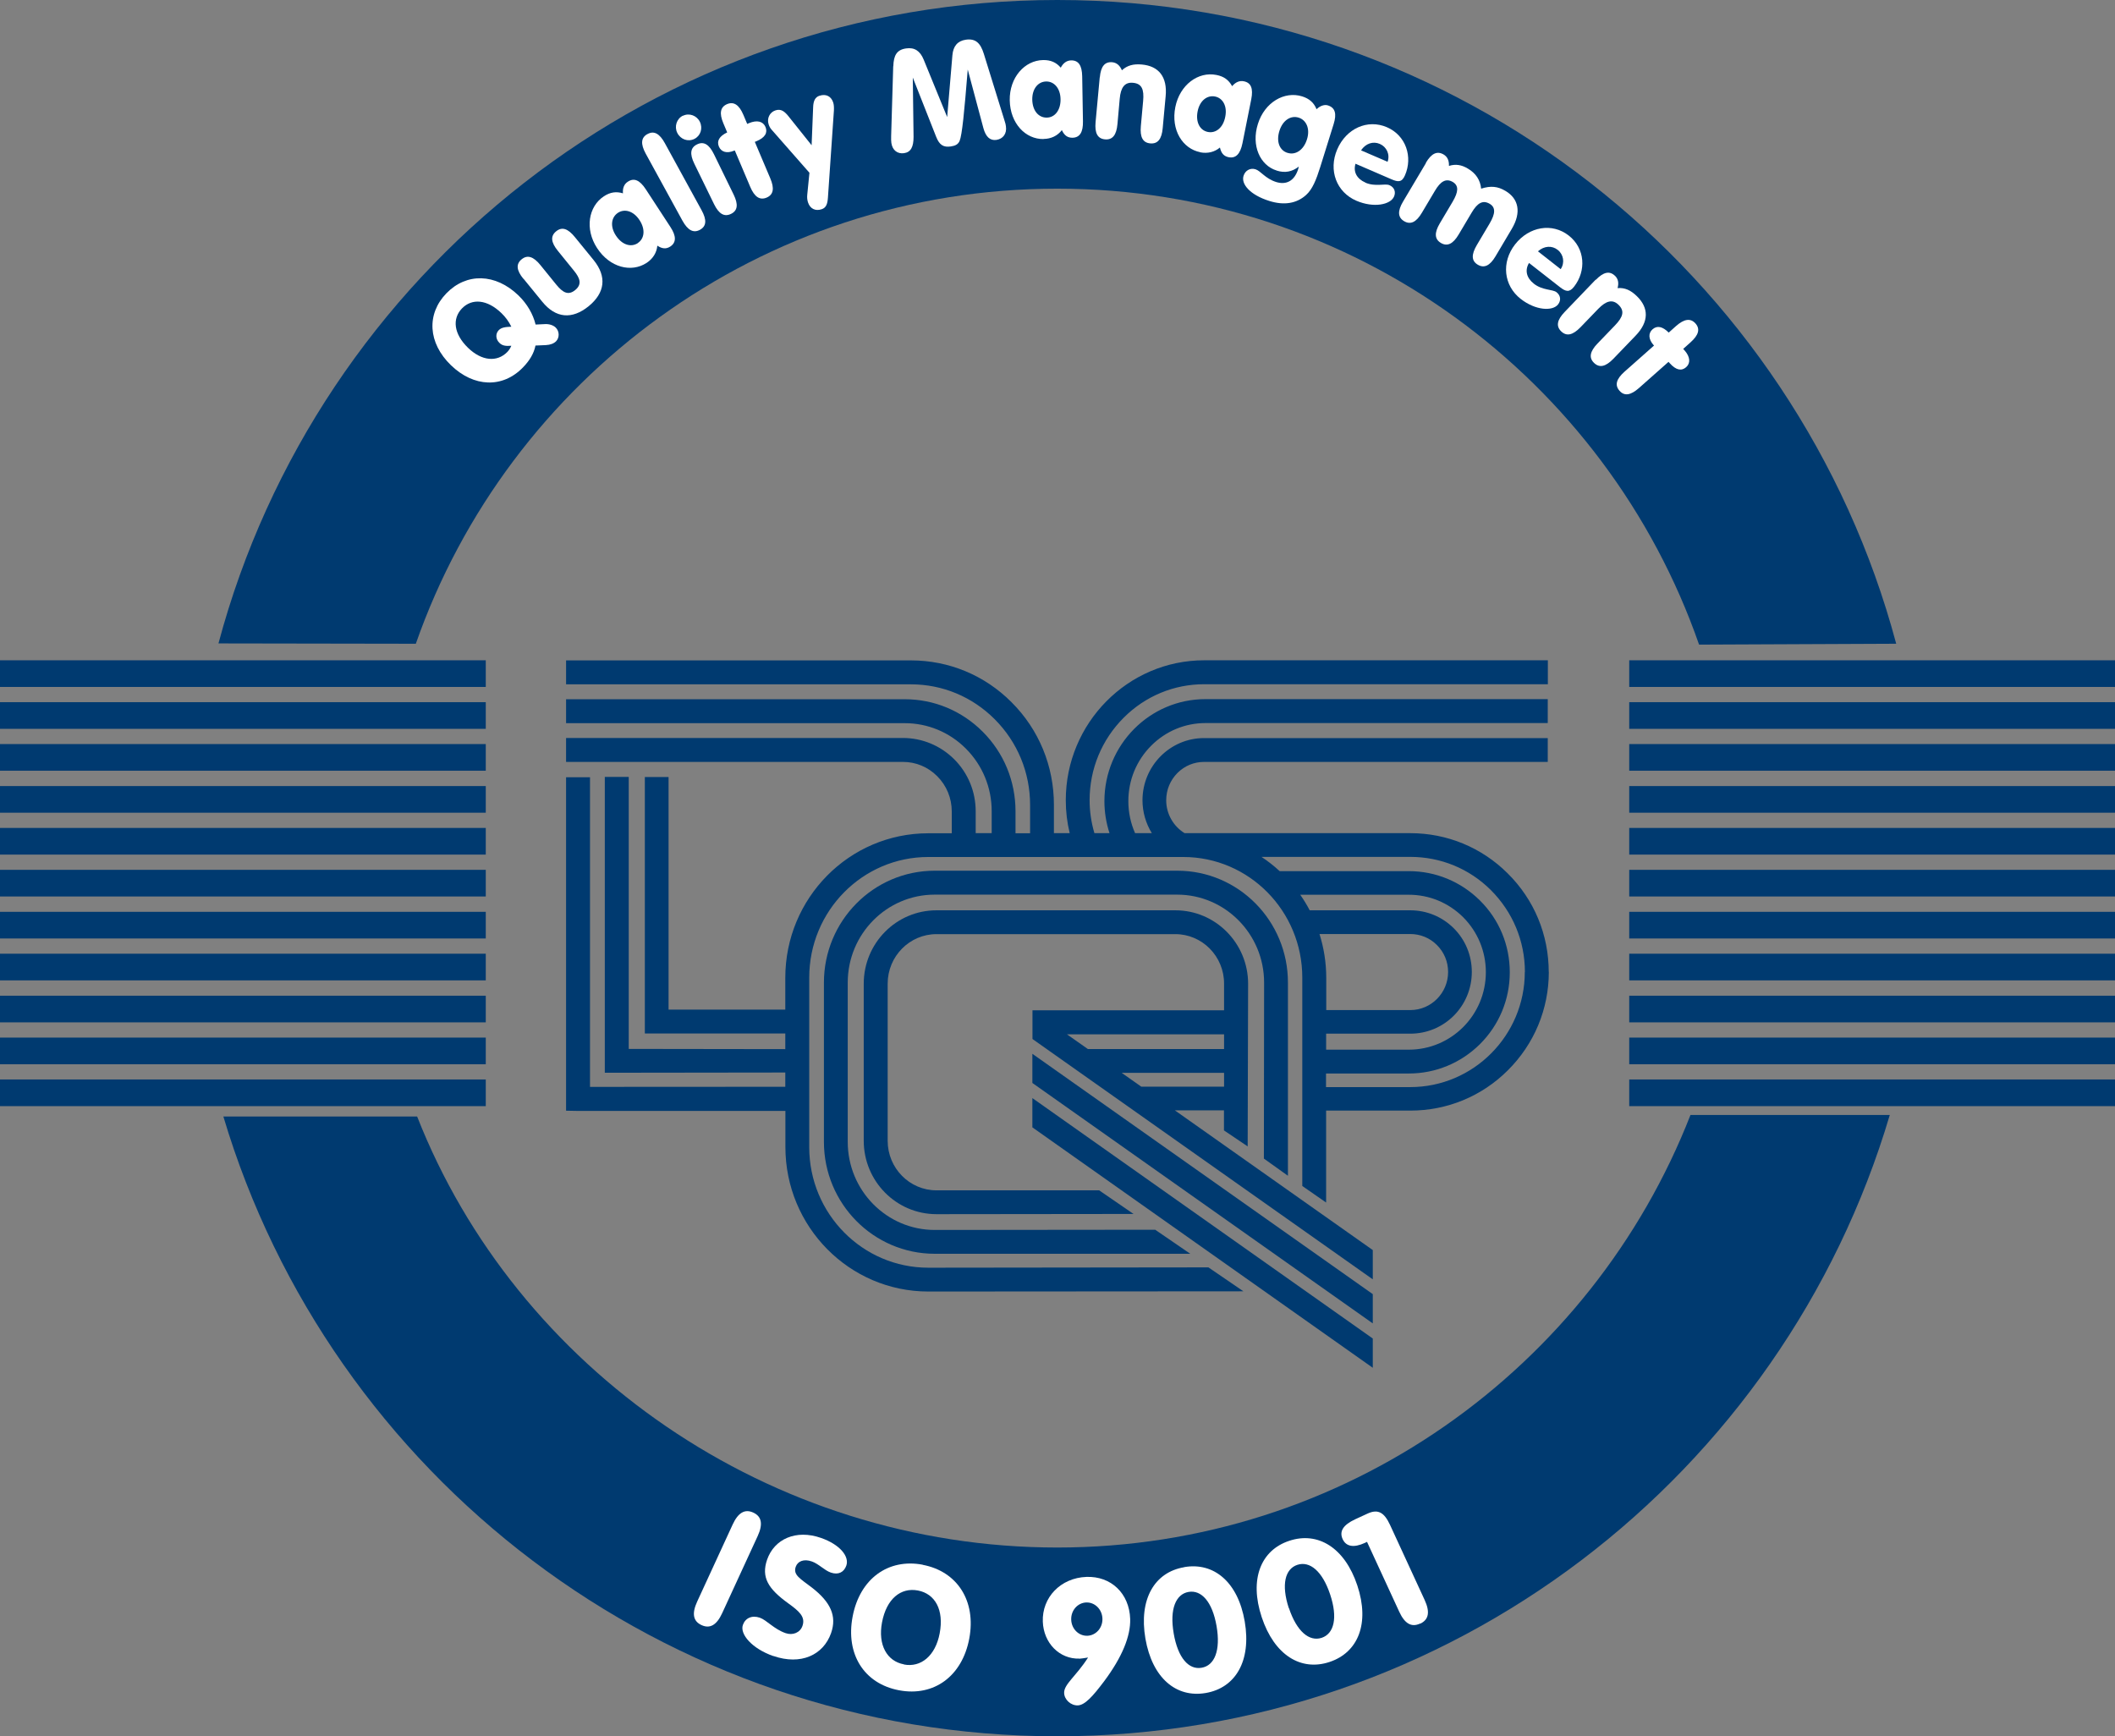 <?xml version="1.0" encoding="UTF-8"?>
<svg id="Layer_2" data-name="Layer 2" xmlns="http://www.w3.org/2000/svg" viewBox="0 0 194.4 159.59">
  <rect x="0" y="0" width="194.4" height="159.59" fill="#808080" stroke="none"/>
  <defs>
    <style>
      .cls-1 {
        fill: #003a70;
      }

      .cls-2 {
        fill: #fff;
      }
    </style>
  </defs>
  <g id="Layer_1-2" data-name="Layer 1">
    <g>
      <g>
        <path class="cls-1" d="M38.34,102.62c9.11,23.2,32.41,39.62,58.84,39.62s49.12-16.49,58.2-39.76h18.32c-9.78,33.02-40.34,57.11-76.52,57.11S30.35,135.56,20.53,102.62h17.81Z"/>
        <path class="cls-1" d="M38.22,59.17c8.52-24.36,31.7-41.83,58.96-41.83s50.5,17.51,58.99,41.91l18.12-.08C165.19,25.1,134.12,0,97.18,0S29.18,25.08,20.08,59.14l18.13,.03"/>
      </g>
      <g>
        <g>
          <rect class="cls-1" x="149.75" y="60.69" width="44.65" height="2.45"/>
          <rect class="cls-1" x="149.75" y="64.54" width="44.65" height="2.45"/>
          <rect class="cls-1" x="149.75" y="68.39" width="44.65" height="2.45"/>
          <rect class="cls-1" x="149.75" y="72.25" width="44.65" height="2.45"/>
          <rect class="cls-1" x="149.75" y="76.1" width="44.65" height="2.45"/>
          <rect class="cls-1" x="149.75" y="79.95" width="44.65" height="2.45"/>
          <rect class="cls-1" x="149.75" y="83.81" width="44.65" height="2.45"/>
          <rect class="cls-1" x="149.75" y="87.66" width="44.65" height="2.45"/>
          <rect class="cls-1" x="149.75" y="91.52" width="44.65" height="2.45"/>
          <rect class="cls-1" x="149.75" y="95.37" width="44.65" height="2.45"/>
          <rect class="cls-1" x="149.75" y="99.22" width="44.65" height="2.45"/>
        </g>
        <g>
          <rect class="cls-1" y="60.69" width="44.65" height="2.45"/>
          <rect class="cls-1" y="64.54" width="44.65" height="2.45"/>
          <rect class="cls-1" y="68.39" width="44.65" height="2.45"/>
          <rect class="cls-1" y="72.25" width="44.65" height="2.45"/>
          <rect class="cls-1" y="76.1" width="44.65" height="2.45"/>
          <rect class="cls-1" y="79.95" width="44.65" height="2.45"/>
          <rect class="cls-1" y="83.81" width="44.65" height="2.45"/>
          <rect class="cls-1" y="87.66" width="44.65" height="2.45"/>
          <rect class="cls-1" y="91.52" width="44.65" height="2.45"/>
          <rect class="cls-1" y="95.37" width="44.65" height="2.45"/>
          <rect class="cls-1" y="99.22" width="44.65" height="2.45"/>
        </g>
      </g>
      <polygon class="cls-1" points="126.18 125.72 126.18 123.03 94.89 100.93 94.89 103.62 126.18 125.72 126.18 125.72"/>
      <path class="cls-1" d="M109.39,115.23l-3.21-2.2-20.27,.02c-4.4,0-7.99-3.62-7.99-8.1v-14.63c0-4.48,3.59-8.09,7.99-8.09h22.29c4.39,0,7.99,3.61,7.99,8.09l-.02,16.17,2.21,1.58v-17.75c.01-5.67-4.54-10.29-10.17-10.29h-22.29c-5.64,0-10.19,4.62-10.19,10.29v14.63c0,5.67,4.55,10.29,10.19,10.29h23.48Z"/>
      <polygon class="cls-1" points="126.18 121.64 126.18 118.95 94.89 96.86 94.89 99.54 126.18 121.64 126.18 121.64"/>
      <path class="cls-1" d="M112.51,92.86v-2.44c.01-2.53-2.02-4.56-4.48-4.56h-21.95c-2.47,0-4.49,2.03-4.49,4.56v14.43c0,2.53,2.02,4.56,4.49,4.56h14.95s3.16,2.17,3.16,2.17l-18.11,.02c-3.71,0-6.69-3.04-6.69-6.75v-14.43c0-3.72,2.98-6.75,6.69-6.75h21.95c3.71,0,6.69,3.04,6.69,6.75l-.04,14.95-2.18-1.47v-1.84s-4.51,0-4.51,0l18.19,12.84v2.69l-31.28-22.09v-2.64h0s.06,0,.06,0h0s17.55,0,17.55,0m0,5.75h-9.41l1.8,1.27h0s7.61,0,7.61,0v-1.26m0-3.55h-14.44l1.92,1.35h12.52v-1.35Z"/>
      <path class="cls-1" d="M142.36,89.32c0,3.43-1.34,6.65-3.78,9.07-2.39,2.38-5.57,3.69-8.94,3.69h-7.75v8.45s-2.19-1.52-2.19-1.52v-19.15c0-6.13-4.9-11.09-10.94-11.09h-23.44c-6.03,0-10.94,4.95-10.94,11.09v15.58c0,6.13,4.91,11.08,10.94,11.08l25.75-.03,3.22,2.2-28.96,.02c-7.27,0-13.14-5.96-13.14-13.28v-3.32h-19.06s-1.1-.02-1.1-.02v-30.65h2.2v28.46s17.95-.01,17.95-.01v-1.31l-15.49,.02h-1.1v-27.19h2.2v25l14.39,.02v-1.44h-11.81s-1.1,0-1.1,0v-23.57s2.18,0,2.18,0v21.38s10.73,0,10.73,0v-2.93c0-7.32,5.87-13.28,13.14-13.28h2.16v-2c0-1.23-.47-2.38-1.34-3.25-.85-.85-1.96-1.31-3.15-1.31h-30.96v-2.2h30.96c1.77,0,3.45,.7,4.71,1.95,1.28,1.28,1.98,2.98,1.98,4.8v2h1.47v-2.02c0-2.18-.85-4.23-2.38-5.76-1.5-1.5-3.5-2.33-5.61-2.33h-31.13v-2.2h31.13c2.7,0,5.24,1.06,7.16,2.98,1.95,1.95,3.02,4.55,3.02,7.32v2.02h1.34v-2.6c0-2.99-1.16-5.79-3.26-7.89-2.06-2.06-4.79-3.2-7.69-3.2h-31.7v-2.2h31.7c3.48,0,6.77,1.36,9.24,3.84,2.52,2.51,3.9,5.87,3.9,9.44v2.6h1.45c-.24-.99-.36-2-.36-3.03,0-7.09,5.71-12.86,12.72-12.86h31.59v2.2h-31.59c-2.78,0-5.41,1.09-7.39,3.07-2.02,2.02-3.14,4.71-3.14,7.59,0,1.03,.15,2.04,.44,3.03h1.39c-.31-.95-.47-1.94-.47-2.94,0-5.17,4.16-9.38,9.28-9.38h31.47v2.2h-31.47c-1.87,0-3.64,.74-4.97,2.07-1.36,1.36-2.11,3.17-2.11,5.11,0,1.01,.21,2.02,.62,2.94h1.54c-.55-.89-.86-1.94-.86-3.02,0-3.16,2.54-5.72,5.66-5.72h31.59v2.19h-31.59c-.92,0-1.79,.36-2.44,1.01-.67,.67-1.04,1.56-1.04,2.52,0,1.24,.65,2.38,1.69,3.02h20.75c3.37,0,6.55,1.31,8.94,3.69,2.44,2.41,3.78,5.64,3.78,9.07m-21.97-5.67h9.24c1.5,0,2.92,.58,3.99,1.64,1.08,1.07,1.67,2.51,1.67,4.03s-.6,2.96-1.67,4.03c-1.07,1.06-2.49,1.64-3.99,1.64h-7.73v1.47h7.6c3.91,0,7.08-3.19,7.08-7.12,0-1.92-.75-3.72-2.1-5.07-1.34-1.32-3.1-2.05-4.98-2.05h-9.98c.32,.46,.61,.93,.87,1.43m1.52,6.2v2.97s7.73,0,7.73,0c1.91,0,3.47-1.57,3.47-3.5,0-.95-.37-1.83-1.04-2.49-.65-.65-1.52-1-2.44-1h-8.34c.4,1.27,.62,2.62,.62,4.02m18.26-.53c0-2.85-1.12-5.52-3.13-7.53-1.98-1.97-4.61-3.05-7.4-3.05h-13.68c.59,.39,1.15,.83,1.67,1.31h11.87c2.46,0,4.78,.96,6.53,2.69,1.78,1.76,2.75,4.11,2.75,6.61s-.98,4.85-2.75,6.61c-1.75,1.73-4.07,2.69-6.53,2.69h-7.61v1.25s7.74,0,7.74,0c5.81,0,10.53-4.75,10.53-10.58Z"/>
      <g>
        <path class="cls-2" d="M64.48,149.37c-.78-.36-.9-1.07-.4-2.16l3.26-7.08c.5-1.09,1.12-1.46,1.9-1.1,.78,.36,.9,1.07,.4,2.16l-3.26,7.08c-.5,1.09-1.12,1.46-1.9,1.1Z"/>
        <path class="cls-2" d="M71.09,152.22c-1.96-.68-3.1-2.01-2.81-2.86,.22-.63,.82-.92,1.56-.67,.63,.22,1.3,1.05,2.37,1.42,.66,.23,1.34-.05,1.55-.67,.29-.84-.31-1.35-1.32-2.08-1.81-1.31-2.5-2.37-1.93-4.01,.66-1.89,2.65-2.8,4.96-1.99,1.74,.61,2.61,1.7,2.32,2.54-.22,.62-.74,.88-1.43,.64-.58-.2-1.11-.8-1.74-1.02-.74-.26-1.3-.02-1.48,.49-.26,.75,.41,1.09,1.47,1.9,1.72,1.33,2.33,2.61,1.78,4.19-.71,2.03-2.79,2.98-5.3,2.11Z"/>
        <path class="cls-2" d="M84.81,143.83c3.18,.6,4.93,3.32,4.28,6.78-.65,3.45-3.24,5.36-6.46,4.75-3.22-.61-4.92-3.33-4.26-6.78,.66-3.47,3.27-5.36,6.44-4.76Zm-1.73,9.16c1.56,.3,2.9-.79,3.29-2.86,.41-2.16-.42-3.64-2-3.94-1.58-.3-2.89,.77-3.3,2.93-.39,2.07,.45,3.57,2.02,3.86Z"/>
        <path class="cls-2" d="M99.22,152.45c-1.84,.06-3.3-1.43-3.37-3.4-.08-2.22,1.63-4.02,4.01-4.11,2.26-.08,3.94,1.51,4.02,3.86,.05,1.58-.74,3.52-2.4,5.74-1.06,1.41-1.77,2.18-2.41,2.21-.64,.02-1.24-.52-1.26-1.14-.03-.8,1.1-1.54,2.2-3.26-.37,.06-.64,.1-.81,.11Zm.62-5.16c-.78,.03-1.41,.72-1.38,1.58,.03,.87,.71,1.51,1.49,1.48,.78-.03,1.41-.72,1.38-1.58-.03-.86-.71-1.51-1.49-1.48Z"/>
        <path class="cls-2" d="M108.85,144.04c2.72-.47,4.94,1.37,5.56,5,.62,3.63-.85,6.1-3.58,6.57-2.72,.47-4.92-1.37-5.55-5-.62-3.63,.84-6.1,3.56-6.56Zm-.97,6.1c.39,2.25,1.38,3.36,2.57,3.15,1.18-.2,1.76-1.58,1.37-3.83-.39-2.25-1.4-3.34-2.57-3.14-1.17,.2-1.76,1.57-1.37,3.81Z"/>
        <path class="cls-2" d="M118.51,141.62c2.62-.87,5.09,.62,6.25,4.11,1.16,3.5,.07,6.16-2.56,7.03-2.62,.87-5.07-.62-6.23-4.12-1.16-3.5-.08-6.16,2.54-7.02Zm-.04,6.18c.72,2.16,1.87,3.11,3.01,2.74,1.14-.38,1.5-1.83,.78-3.99-.72-2.16-1.88-3.09-3.01-2.72-1.13,.37-1.5,1.81-.79,3.98Z"/>
        <path class="cls-2" d="M130.52,149.23c-.79,.37-1.41,0-1.91-1.09l-2.96-6.42-.21,.1c-1.01,.46-1.71,.34-2.03-.35-.33-.72,.05-1.31,1.14-1.82l1.15-.53c.96-.44,1.53-.11,2.06,1.03l3.19,6.92c.5,1.09,.38,1.8-.41,2.17Z"/>
      </g>
      <g>
        <path class="cls-2" d="M48.07,33.77c-1.87,1.93-4.52,1.83-6.62-.2-2.12-2.05-2.26-4.71-.42-6.61,1.84-1.9,4.51-1.85,6.63,.2,.8,.78,1.33,1.7,1.57,2.67l.87-.04c.38-.02,.75,.1,.97,.31,.36,.34,.37,.93,.04,1.27-.2,.2-.52,.33-.94,.35l-.95,.04c-.15,.74-.54,1.38-1.15,2.01Zm-2.16-2.25c-.36-.34-.38-.85-.07-1.17,.24-.25,.6-.3,1.16-.32-.23-.47-.53-.88-.9-1.24-1.32-1.28-2.72-1.39-3.64-.44-.91,.95-.76,2.34,.56,3.62,1.26,1.22,2.67,1.34,3.61,.38,.16-.17,.27-.34,.37-.57-.51,.04-.83,0-1.09-.26Z"/>
        <path class="cls-2" d="M48.1,25.62c-.63-.78-.69-1.35-.15-1.79,.53-.43,1.08-.25,1.71,.52l1.46,1.8c.61,.75,1.11,1.03,1.75,.51,.63-.52,.47-1.07-.14-1.81l-1.46-1.8c-.63-.78-.69-1.35-.15-1.79,.54-.44,1.08-.25,1.71,.52l1.73,2.12c1.24,1.53,1.05,3.02-.46,4.25-1.52,1.23-3.02,1.11-4.26-.42l-1.73-2.12Z"/>
        <path class="cls-2" d="M59.42,24.17c-1.38,.9-3.36,.44-4.54-1.37-1.14-1.75-.8-3.82,.63-4.76,.58-.38,1.13-.46,1.75-.27-.04-.47,.1-.85,.45-1.07,.58-.38,1.1-.14,1.65,.7l2.26,3.46c.55,.84,.55,1.43-.01,1.8-.37,.24-.74,.22-1.19-.08-.06,.65-.41,1.2-.98,1.58Zm-.8-1.83c.62-.4,.72-1.26,.16-2.11-.55-.84-1.37-1.07-1.98-.67-.61,.4-.75,1.24-.19,2.09,.57,.87,1.39,1.1,2.01,.7Z"/>
        <path class="cls-2" d="M59.52,12.32c.59-.33,1.11-.04,1.59,.84l3.38,6.17c.48,.88,.45,1.46-.15,1.79-.6,.33-1.12,.05-1.61-.83l-3.38-6.17c-.48-.88-.44-1.47,.16-1.8Z"/>
        <path class="cls-2" d="M62.78,10.64c.57-.28,1.27-.02,1.55,.56,.29,.6,.06,1.29-.51,1.57-.59,.29-1.27,.04-1.57-.56-.29-.59-.05-1.3,.52-1.58Zm4.41,9.02c-.62,.3-1.12,0-1.56-.9l-1.81-3.71c-.44-.9-.37-1.48,.25-1.78,.61-.3,1.11,0,1.55,.9l1.81,3.71c.44,.9,.38,1.48-.24,1.78Z"/>
        <path class="cls-2" d="M67.47,13.85c-.66,.28-1.18,.12-1.39-.37-.22-.52,.03-.96,.76-1.31l-.35-.83c-.39-.92-.29-1.5,.34-1.77,.62-.26,1.11,.07,1.5,.99l.35,.83,.16-.07c.74-.31,1.3-.17,1.52,.35,.22,.53-.04,.98-.83,1.31l-.15,.06,1.42,3.35c.39,.92,.3,1.5-.33,1.77-.63,.27-1.12-.06-1.51-.98l-1.42-3.35-.07,.03Z"/>
        <path class="cls-2" d="M75.33,8.8c.58-.19,1.06,.04,1.25,.61,.07,.2,.08,.45,.07,.73l-.55,8.02c-.04,.56-.15,.93-.57,1.07-.59,.2-1.07-.05-1.26-.62-.07-.21-.1-.45-.07-.72l.2-2.01-3.46-3.94c-.15-.16-.24-.35-.29-.51-.18-.54,.09-1.1,.61-1.28,.53-.18,.86,.08,1.28,.62l2.06,2.58,.14-3.49c.02-.6,.19-.93,.58-1.06Z"/>
        <path class="cls-2" d="M82.11,6.08c.03-.98,.31-1.51,1.18-1.63,.76-.11,1.28,.22,1.61,1.03l2.16,5.28,.48-5.68c.07-.84,.48-1.32,1.23-1.43,.9-.13,1.35,.3,1.66,1.3l1.91,6.16c.07,.21,.11,.38,.12,.5,.1,.68-.27,1.16-.88,1.25-.58,.08-.97-.28-1.19-1.08l-1.44-5.39c-.31,3.85-.52,6.04-.75,6.57-.14,.31-.39,.44-.8,.5-.67,.1-1.05-.12-1.35-.88l-2.15-5.45,.07,5.45c0,.93-.25,1.41-.88,1.5-.58,.08-1.06-.25-1.16-.94-.02-.15-.03-.38-.02-.64l.19-6.41Z"/>
        <path class="cls-2" d="M95.92,12.78c-1.65,.03-3.07-1.42-3.11-3.57-.03-2.08,1.36-3.66,3.07-3.69,.69-.01,1.2,.21,1.62,.7,.22-.42,.54-.66,.95-.67,.69-.01,1,.47,1.02,1.47l.07,4.13c.02,1-.29,1.5-.97,1.51-.45,0-.74-.21-.97-.7-.4,.52-.98,.8-1.67,.81Zm.3-1.97c.74-.01,1.28-.69,1.26-1.7-.02-1-.59-1.63-1.32-1.62-.73,.01-1.29,.65-1.28,1.66,.02,1.04,.59,1.67,1.33,1.66Z"/>
        <path class="cls-2" d="M101.09,7.11c.09-1,.45-1.45,1.14-1.39,.39,.04,.69,.27,.89,.74,.49-.45,1.05-.6,1.83-.53,1.56,.14,2.36,1.14,2.19,2.92l-.27,2.93c-.09,1-.45,1.46-1.14,1.4-.69-.06-.96-.58-.87-1.58l.21-2.31c.1-1.08-.12-1.61-.94-1.68-.76-.07-1.12,.44-1.21,1.46l-.21,2.34c-.09,1-.45,1.46-1.14,1.4-.69-.06-.96-.58-.87-1.58l.38-4.11Z"/>
        <path class="cls-2" d="M110.32,13.99c-1.62-.32-2.71-2.04-2.29-4.15,.41-2.04,2.1-3.29,3.78-2.95,.68,.13,1.13,.46,1.44,1.03,.31-.36,.67-.53,1.07-.45,.68,.13,.88,.67,.69,1.65l-.81,4.05c-.2,.98-.61,1.41-1.27,1.28-.44-.09-.68-.36-.8-.89-.5,.42-1.13,.57-1.81,.44Zm.71-1.86c.73,.14,1.4-.4,1.59-1.4,.2-.98-.23-1.72-.94-1.86-.71-.14-1.4,.36-1.6,1.36-.2,1.02,.22,1.76,.95,1.9Z"/>
        <path class="cls-2" d="M117.33,15.67c-1.51-.47-2.34-2.29-1.71-4.28,.62-1.99,2.44-3.04,4.07-2.53,.66,.21,1.08,.58,1.32,1.18,.35-.34,.76-.45,1.05-.35,.66,.21,.82,.76,.52,1.72l-1.23,3.94c-.37,1.18-.72,2.05-1.3,2.57-.86,.78-2.02,.98-3.38,.55-1.76-.55-2.61-1.54-2.37-2.31,.16-.5,.62-.75,1.1-.6,.48,.15,.89,.85,1.9,1.17,.94,.29,1.68-.11,2.02-1.18,.02-.07,.03-.15,.06-.24-.61,.48-1.28,.61-2.03,.37Zm1.02-1.62c.72,.23,1.47-.25,1.78-1.24,.31-.98-.06-1.78-.77-2-.71-.22-1.45,.23-1.76,1.21-.32,1.01,.02,1.81,.74,2.03Z"/>
        <path class="cls-2" d="M125.5,16.79c.93,.4,1.79,.05,2.21,.23,.45,.19,.61,.62,.42,1.05-.32,.74-1.85,1.07-3.46,.38-1.82-.78-2.59-2.79-1.76-4.72,.83-1.93,2.79-2.8,4.56-2.04s2.4,2.74,1.67,4.42c-.28,.65-.62,.64-1.24,.37l-3.31-1.43c-.22,.74,.11,1.38,.91,1.73Zm2.04-1.92c.24-.68-.09-1.37-.71-1.64-.62-.27-1.3-.05-1.73,.59l2.44,1.05Z"/>
        <path class="cls-2" d="M131.06,14.96c.51-.86,1.03-1.11,1.63-.76,.34,.2,.51,.54,.49,1.05,.6-.19,1.15-.11,1.73,.24,.75,.44,1.15,1.06,1.23,1.85,.88-.28,1.52-.22,2.24,.21,1.2,.71,1.48,1.96,.58,3.48l-1.5,2.53c-.51,.86-1.04,1.12-1.63,.77-.59-.35-.6-.93-.09-1.8l1.18-1.99c.53-.9,.57-1.48,0-1.81-.63-.37-1.13-.07-1.65,.81l-1.2,2.02c-.51,.86-1.04,1.12-1.63,.77-.59-.35-.61-.94-.1-1.8l1.18-1.99c.53-.9,.58-1.47,.02-1.81-.63-.37-1.13-.07-1.65,.81l-1.2,2.02c-.51,.86-1.04,1.12-1.63,.77-.59-.35-.61-.94-.1-1.8l2.11-3.55Z"/>
        <path class="cls-2" d="M140.99,26.08c.79,.62,1.72,.5,2.08,.78,.38,.3,.43,.75,.14,1.12-.5,.64-2.06,.57-3.44-.51-1.56-1.22-1.8-3.36-.51-5.01,1.29-1.65,3.41-2,4.93-.81,1.52,1.19,1.62,3.25,.49,4.7-.43,.55-.76,.46-1.3,.04l-2.84-2.22c-.4,.66-.24,1.37,.44,1.9Zm2.46-1.34c.4-.6,.26-1.35-.27-1.77-.53-.42-1.24-.38-1.82,.13l2.09,1.64Z"/>
        <path class="cls-2" d="M146.68,25.72c.7-.72,1.26-.85,1.76-.37,.29,.27,.37,.65,.24,1.13,.67-.05,1.2,.19,1.76,.73,1.13,1.09,1.13,2.37-.11,3.65l-2.04,2.12c-.7,.72-1.27,.86-1.77,.38-.5-.48-.38-1.06,.31-1.78l1.61-1.67c.75-.78,.91-1.33,.32-1.9-.55-.53-1.14-.36-1.86,.38l-1.63,1.69c-.7,.72-1.27,.86-1.77,.38-.5-.48-.38-1.06,.31-1.78l2.86-2.98Z"/>
        <path class="cls-2" d="M151.98,31.71c-.47-.54-.49-1.08-.09-1.44,.42-.37,.92-.27,1.49,.3l.67-.6c.75-.66,1.33-.75,1.79-.24,.45,.51,.29,1.07-.46,1.74l-.67,.6,.12,.13c.53,.6,.57,1.18,.15,1.55-.43,.38-.94,.27-1.51-.37l-.11-.12-2.72,2.41c-.75,.66-1.33,.76-1.78,.25-.46-.52-.3-1.08,.45-1.75l2.72-2.41-.05-.06Z"/>
      </g>
    </g>
  </g>
</svg>